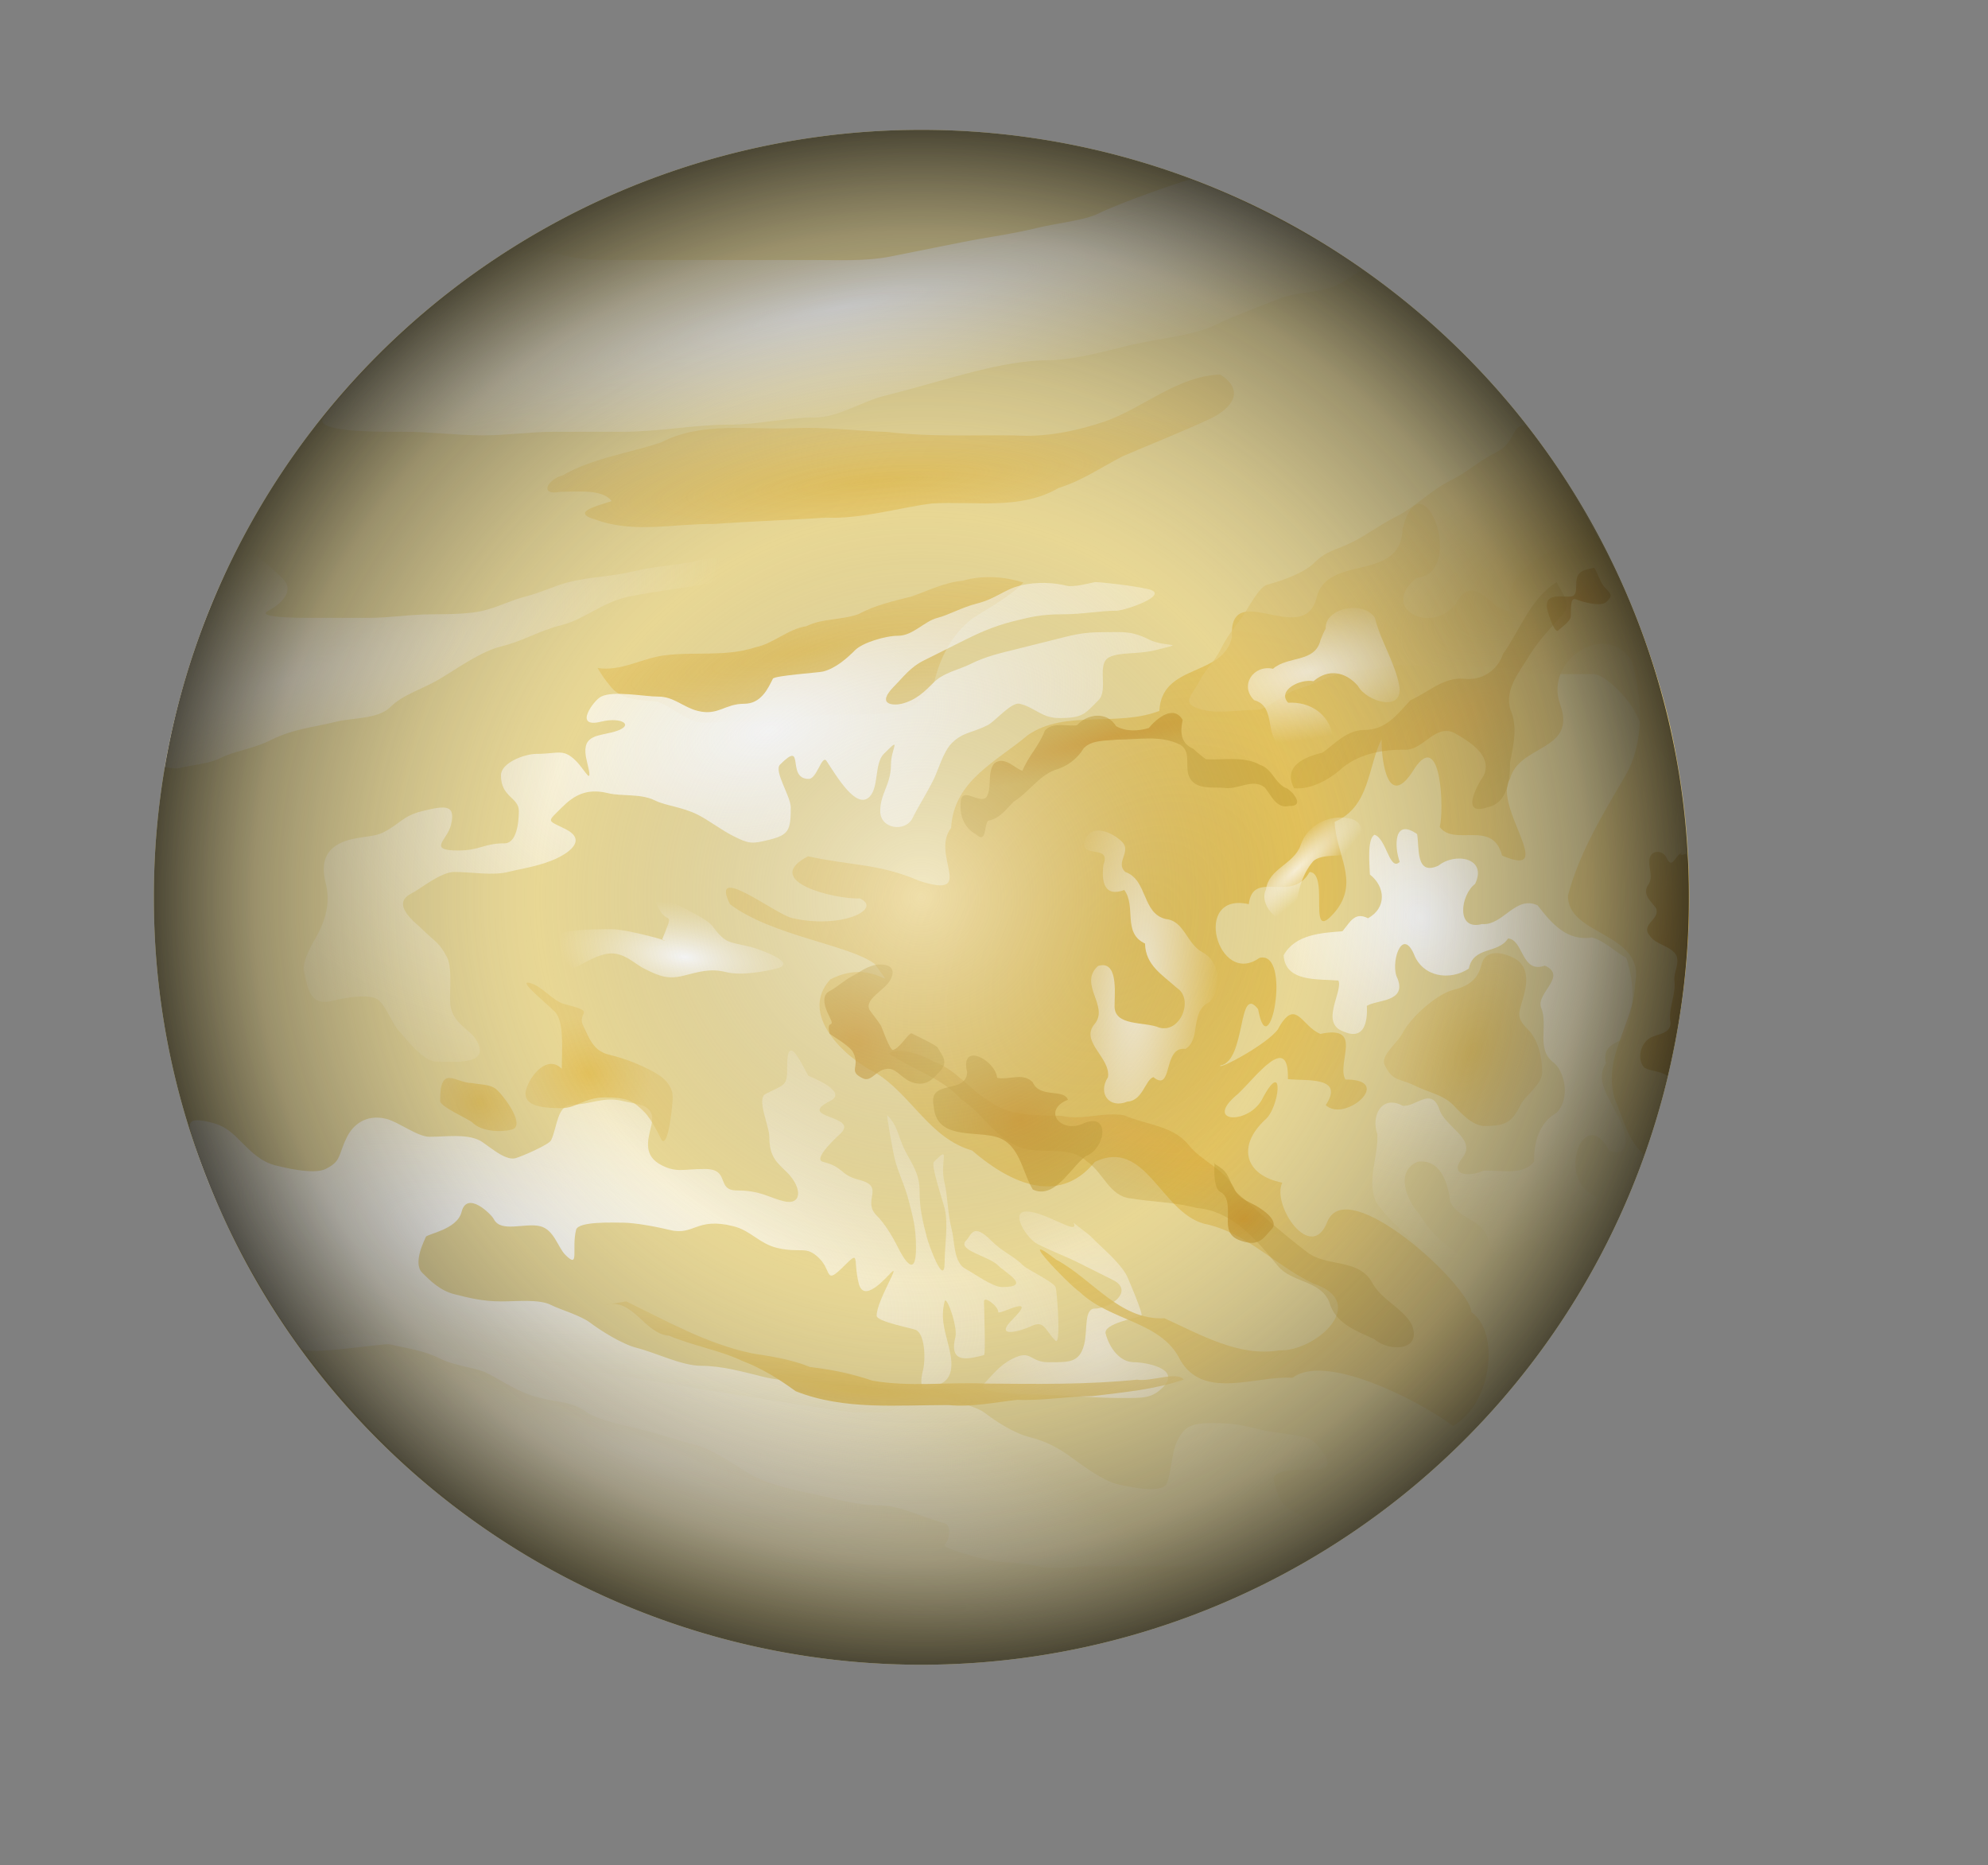 <?xml version="1.0" encoding="UTF-8" standalone="no"?>
<!-- Created with Inkscape (http://www.inkscape.org/) --><svg height="19.7cm" id="svg2" inkscape:version="0.42" sodipodi:docbase="/home/dan/pictures/vectored planets" sodipodi:docname="venus.svg" sodipodi:version="0.32" width="21cm" xmlns="http://www.w3.org/2000/svg" xmlns:cc="http://web.resource.org/cc/" xmlns:dc="http://purl.org/dc/elements/1.1/" xmlns:inkscape="http://www.inkscape.org/namespaces/inkscape" xmlns:rdf="http://www.w3.org/1999/02/22-rdf-syntax-ns#" xmlns:sodipodi="http://inkscape.sourceforge.net/DTD/sodipodi-0.dtd" xmlns:svg="http://www.w3.org/2000/svg" xmlns:xlink="http://www.w3.org/1999/xlink">
  <rect width="100%" height="100%" fill="#808080" stroke="none"/>
  <defs id="defs4">
    <linearGradient id="linearGradient7777">
      <stop id="stop7779" offset="0" style="stop-color:#ffffff;stop-opacity:0.464;"/>
      <stop id="stop7783" offset="0.5" style="stop-color:#91918f;stop-opacity:0;"/>
      <stop id="stop7785" offset="0.69" style="stop-color:#5a5a57;stop-opacity:0.196;"/>
      <stop id="stop7787" offset="0.865" style="stop-color:#3f3e3b;stop-opacity:0.454;"/>
      <stop id="stop7781" offset="1" style="stop-color:#171715;stop-opacity:0.742;"/>
    </linearGradient>
    <linearGradient id="linearGradient6023">
      <stop id="stop6025" offset="0" style="stop-color:#dfba49;stop-opacity:1;"/>
      <stop id="stop6027" offset="1" style="stop-color:#e4c873;stop-opacity:0.653;"/>
    </linearGradient>
    <linearGradient id="linearGradient5931">
      <stop id="stop5933" offset="0" style="stop-color:#daa02f;stop-opacity:0.447;"/>
      <stop id="stop5935" offset="1" style="stop-color:#bc9624;stop-opacity:0.296;"/>
    </linearGradient>
    <linearGradient id="linearGradient5914">
      <stop id="stop5916" offset="0" style="stop-color:#d9ab26;stop-opacity:1;"/>
      <stop id="stop5918" offset="1" style="stop-color:#d2a028;stop-opacity:0.655;"/>
    </linearGradient>
    <linearGradient id="linearGradient4436">
      <stop id="stop4438" offset="0" style="stop-color:#cc9223;stop-opacity:0.776;"/>
      <stop id="stop4440" offset="1" style="stop-color:#c29e33;stop-opacity:0.529;"/>
    </linearGradient>
    <linearGradient id="linearGradient4418">
      <stop id="stop4420" offset="0" style="stop-color:#e2c05b;stop-opacity:1;"/>
      <stop id="stop4422" offset="1" style="stop-color:#e4c873;stop-opacity:0.653;"/>
    </linearGradient>
    <linearGradient id="linearGradient4347">
      <stop id="stop4349" offset="0" style="stop-color:#f7eed4;stop-opacity:1;"/>
      <stop id="stop4351" offset="1" style="stop-color:#f8f1dc;stop-opacity:0;"/>
    </linearGradient>
    <linearGradient id="linearGradient4322">
      <stop id="stop4324" offset="0" style="stop-color:#ffffff;stop-opacity:1;"/>
      <stop id="stop4326" offset="1" style="stop-color:#f8f1dc;stop-opacity:0;"/>
    </linearGradient>
    <radialGradient cx="566.587" cy="1112.574" fx="566.587" fy="1112.574" gradientTransform="matrix(0.322,0.602,-0.516,0.276,958.718,-281.828)" gradientUnits="userSpaceOnUse" id="radialGradient4331" inkscape:collect="always" r="207.656" xlink:href="#linearGradient4322"/>
    <radialGradient cx="336.273" cy="122.719" fx="336.273" fy="122.719" gradientTransform="matrix(1.505,-0.324,5.287274e-2,0.246,-176.376,201.352)" gradientUnits="userSpaceOnUse" id="radialGradient4333" inkscape:collect="always" r="207.656" xlink:href="#linearGradient4322"/>
    <radialGradient cx="307.261" cy="801.807" fx="307.261" fy="801.807" gradientTransform="matrix(1.31,-0.288,0.159,0.723,-223.121,-199.432)" gradientUnits="userSpaceOnUse" id="radialGradient4339" inkscape:collect="always" r="207.656" xlink:href="#linearGradient4322"/>
    <radialGradient cx="273.415" cy="1176.975" fx="273.415" fy="1176.975" gradientTransform="matrix(0.244,3.268460e-2,-1.365773e-2,0.102,222.771,253.054)" gradientUnits="userSpaceOnUse" id="radialGradient4341" inkscape:collect="always" r="207.656" xlink:href="#linearGradient4322"/>
    <radialGradient cx="194.13" cy="1632.948" fx="194.13" fy="1632.948" gradientTransform="matrix(1.767,0.38,-0.144,0.669,85.968,-671.59)" gradientUnits="userSpaceOnUse" id="radialGradient4343" inkscape:collect="always" r="207.656" xlink:href="#linearGradient4322"/>
    <radialGradient cx="260.616" cy="1995.539" fx="260.616" fy="1995.539" gradientTransform="matrix(1.009,0.279,-6.590188e-2,0.238,124.845,31.647)" gradientUnits="userSpaceOnUse" id="radialGradient4345" inkscape:collect="always" r="207.656" xlink:href="#linearGradient4347"/>
    <radialGradient cx="48.571" cy="1501.668" fx="48.571" fy="1501.668" gradientTransform="matrix(0.839,-0.254,7.350131e-2,0.243,-37.734,-80.893)" gradientUnits="userSpaceOnUse" id="radialGradient4353" inkscape:collect="always" r="207.656" xlink:href="#linearGradient4347"/>
    <radialGradient cx="418.475" cy="1807.385" fx="418.475" fy="1807.385" gradientTransform="matrix(0.439,4.097118e-2,-3.858412e-2,0.413,324.586,-225.263)" gradientUnits="userSpaceOnUse" id="radialGradient4355" inkscape:collect="always" r="207.656" xlink:href="#linearGradient4347"/>
    <radialGradient cx="423.634" cy="1287.825" fx="423.634" fy="1287.825" gradientTransform="matrix(0.299,-5.584989e-2,2.367693e-2,0.127,365.473,128.11)" gradientUnits="userSpaceOnUse" id="radialGradient4412" inkscape:collect="always" r="207.656" xlink:href="#linearGradient4347"/>
    <radialGradient cx="393.961" cy="1548.53" fx="393.961" fy="1548.53" gradientTransform="matrix(0.154,1.542934e-2,-5.388742e-2,0.538,476.836,-444.957)" gradientUnits="userSpaceOnUse" id="radialGradient4414" inkscape:collect="always" r="207.656" xlink:href="#linearGradient4347"/>
    <radialGradient cx="771.322" cy="1448.444" fx="771.322" fy="1448.444" gradientTransform="matrix(3.094837e-2,3.314703e-2,-0.152,0.142,713.989,115.728)" gradientUnits="userSpaceOnUse" id="radialGradient4416" inkscape:collect="always" r="207.656" xlink:href="#linearGradient4347"/>
    <radialGradient cx="374.825" cy="1533.666" fx="374.825" fy="1533.666" gradientTransform="matrix(0.844,0.652,-0.939,1.215,1574.388,-1731.229)" gradientUnits="userSpaceOnUse" id="radialGradient4424" inkscape:collect="always" r="207.656" xlink:href="#linearGradient6023"/>
    <radialGradient cx="158.988" cy="1406.516" fx="158.988" fy="1406.516" gradientTransform="matrix(1.092406e-2,0.125,-0.75,6.577231e-2,1401.774,79.76)" gradientUnits="userSpaceOnUse" id="radialGradient4426" inkscape:collect="always" r="207.656" xlink:href="#linearGradient4418"/>
    <radialGradient cx="678.5" cy="1448.153" fx="678.5" fy="1448.153" gradientTransform="matrix(2.381204e-2,0.123,-0.722,0.14,1353.179,-26.714)" gradientUnits="userSpaceOnUse" id="radialGradient4428" inkscape:collect="always" r="207.656" xlink:href="#linearGradient4418"/>
    <radialGradient cx="1969.173" cy="1585.348" fx="1969.173" fy="1585.348" gradientTransform="matrix(0.123,2.326305e-2,-2.093068e-2,0.11,26.207,208.235)" gradientUnits="userSpaceOnUse" id="radialGradient4430" inkscape:collect="always" r="207.656" xlink:href="#linearGradient4418"/>
    <radialGradient cx="1641.733" cy="1760.196" fx="1641.733" fy="1760.196" gradientTransform="matrix(0.123,2.326305e-2,-2.093068e-2,0.11,26.207,208.235)" gradientUnits="userSpaceOnUse" id="radialGradient4432" inkscape:collect="always" r="207.656" xlink:href="#linearGradient4418"/>
    <radialGradient cx="3351.634" cy="1456.29" fx="3351.634" fy="1456.29" gradientTransform="matrix(0.123,2.326305e-2,-2.093068e-2,0.11,26.207,208.235)" gradientUnits="userSpaceOnUse" id="radialGradient4434" inkscape:collect="always" r="207.656" xlink:href="#linearGradient4436"/>
    <radialGradient cx="2793.856" cy="1289.278" fx="2793.856" fy="1289.278" gradientTransform="matrix(0.123,2.326305e-2,-2.093068e-2,0.11,26.207,208.235)" gradientUnits="userSpaceOnUse" id="radialGradient4442" inkscape:collect="always" r="207.656" xlink:href="#linearGradient4436"/>
    <radialGradient cx="3383.359" cy="72.615" fx="3383.359" fy="72.615" gradientTransform="matrix(0.398,-9.336652e-2,1.165638e-2,4.965408e-2,-906.33,607.252)" gradientUnits="userSpaceOnUse" id="radialGradient4444" inkscape:collect="always" r="207.656" xlink:href="#linearGradient4436"/>
    <radialGradient cx="4795.043" cy="-728.982" fx="4795.043" fy="-728.982" gradientTransform="matrix(0.154,-6.062851e-2,4.125068e-2,0.105,-76.908,606.216)" gradientUnits="userSpaceOnUse" id="radialGradient4446" inkscape:collect="always" r="207.656" xlink:href="#linearGradient4436"/>
    <radialGradient cx="4144.931" cy="1670.686" fx="4144.931" fy="1670.686" gradientTransform="matrix(0.105,1.451579e-2,-1.036425e-2,7.245137e-2,78.677,305.235)" gradientUnits="userSpaceOnUse" id="radialGradient4448" inkscape:collect="always" r="207.656" xlink:href="#linearGradient4436"/>
    <radialGradient cx="5263.624" cy="484.894" fx="5263.624" fy="484.894" gradientTransform="matrix(1.306962e-2,-0.352,9.258122e-2,3.439745e-3,550.994,2241.009)" gradientUnits="userSpaceOnUse" id="radialGradient4450" inkscape:collect="always" r="207.656" xlink:href="#linearGradient4436"/>
    <radialGradient cx="3020.422" cy="1497.682" fx="3020.422" fy="1497.682" gradientTransform="matrix(-1.174024e-2,0.125,-0.935,-8.812592e-2,1779.079,309.606)" gradientUnits="userSpaceOnUse" id="radialGradient5906" inkscape:collect="always" r="207.656" xlink:href="#linearGradient4418"/>
    <radialGradient cx="3315.878" cy="3110.479" fx="3315.878" fy="3110.479" gradientTransform="matrix(0.642,0.223,-3.392673e-2,9.764972e-2,-1574.569,-591.26)" gradientUnits="userSpaceOnUse" id="radialGradient5929" inkscape:collect="always" r="207.656" xlink:href="#linearGradient5931"/>
    <radialGradient cx="3315.878" cy="3110.479" fx="3315.878" fy="3110.479" gradientTransform="matrix(0.642,0.223,-3.392673e-2,9.764972e-2,-1574.569,-591.26)" gradientUnits="userSpaceOnUse" id="radialGradient5938" inkscape:collect="always" r="207.656" xlink:href="#linearGradient5931"/>
    <radialGradient cx="3383.359" cy="72.615" fx="3383.359" fy="72.615" gradientTransform="matrix(0.398,-9.336652e-2,1.165638e-2,4.965408e-2,-906.33,607.252)" gradientUnits="userSpaceOnUse" id="radialGradient5940" inkscape:collect="always" r="207.656" xlink:href="#linearGradient4436"/>
    <radialGradient cx="3383.359" cy="72.615" fx="3383.359" fy="72.615" gradientTransform="matrix(0.398,-9.336652e-2,1.165638e-2,4.965408e-2,-906.33,607.252)" gradientUnits="userSpaceOnUse" id="radialGradient5943" inkscape:collect="always" r="207.656" xlink:href="#linearGradient4436"/>
    <radialGradient cx="3351.634" cy="1456.29" fx="3351.634" fy="1456.29" gradientTransform="matrix(0.123,2.326305e-2,-2.093068e-2,0.11,26.207,208.235)" gradientUnits="userSpaceOnUse" id="radialGradient5950" inkscape:collect="always" r="207.656" xlink:href="#linearGradient4436"/>
    <radialGradient cx="3351.634" cy="1456.29" fx="3351.634" fy="1456.29" gradientTransform="matrix(0.123,2.326305e-2,-2.093068e-2,0.11,26.207,208.235)" gradientUnits="userSpaceOnUse" id="radialGradient5953" inkscape:collect="always" r="207.656" xlink:href="#linearGradient4436"/>
    <radialGradient cx="3351.634" cy="1456.29" fx="3351.634" fy="1456.29" gradientTransform="matrix(0.123,2.326305e-2,-2.093068e-2,0.11,26.207,208.235)" gradientUnits="userSpaceOnUse" id="radialGradient5956" inkscape:collect="always" r="207.656" xlink:href="#linearGradient4436"/>
    <radialGradient cx="3351.634" cy="1456.29" fx="3351.634" fy="1456.29" gradientTransform="matrix(0.123,2.326305e-2,-2.093068e-2,0.11,26.207,208.235)" gradientUnits="userSpaceOnUse" id="radialGradient5959" inkscape:collect="always" r="207.656" xlink:href="#linearGradient4436"/>
    <radialGradient cx="3351.634" cy="1456.29" fx="3351.634" fy="1456.29" gradientTransform="matrix(0.123,2.326305e-2,-2.093068e-2,0.11,26.207,208.235)" gradientUnits="userSpaceOnUse" id="radialGradient5962" inkscape:collect="always" r="207.656" xlink:href="#linearGradient4436"/>
    <radialGradient cx="3351.634" cy="1456.29" fx="3351.634" fy="1456.29" gradientTransform="matrix(0.123,2.326305e-2,-2.093068e-2,0.11,26.207,208.235)" gradientUnits="userSpaceOnUse" id="radialGradient5965" inkscape:collect="always" r="207.656" xlink:href="#linearGradient4436"/>
    <radialGradient cx="3351.634" cy="1456.29" fx="3351.634" fy="1456.29" gradientTransform="matrix(0.123,2.326305e-2,-2.093068e-2,0.11,26.207,208.235)" gradientUnits="userSpaceOnUse" id="radialGradient5968" inkscape:collect="always" r="207.656" xlink:href="#linearGradient4436"/>
    <radialGradient cx="3351.634" cy="1456.29" fx="3351.634" fy="1456.29" gradientTransform="matrix(0.123,2.326305e-2,-2.093068e-2,0.11,26.207,208.235)" gradientUnits="userSpaceOnUse" id="radialGradient5971" inkscape:collect="always" r="207.656" xlink:href="#linearGradient4436"/>
    <radialGradient cx="5263.624" cy="484.894" fx="5263.624" fy="484.894" gradientTransform="matrix(1.306962e-2,-0.352,9.258122e-2,3.439745e-3,550.994,2241.009)" gradientUnits="userSpaceOnUse" id="radialGradient6002" inkscape:collect="always" r="207.656" xlink:href="#linearGradient4436"/>
    <radialGradient cx="3020.422" cy="1497.682" fx="3020.422" fy="1497.682" gradientTransform="matrix(-1.174024e-2,0.125,-0.935,-8.812592e-2,1779.079,309.606)" gradientUnits="userSpaceOnUse" id="radialGradient6005" inkscape:collect="always" r="207.656" xlink:href="#linearGradient4418"/>
    <radialGradient cx="3020.422" cy="1497.682" fx="3020.422" fy="1497.682" gradientTransform="matrix(-1.174024e-2,0.125,-0.935,-8.812592e-2,1779.079,309.606)" gradientUnits="userSpaceOnUse" id="radialGradient6008" inkscape:collect="always" r="207.656" xlink:href="#linearGradient4418"/>
    <radialGradient cx="501.557" cy="1501.505" fx="501.557" fy="1501.505" gradientTransform="matrix(0.126,5.570594e-2,-9.438445e-2,0.214,665.986,70.581)" gradientUnits="userSpaceOnUse" id="radialGradient6012" inkscape:collect="always" r="207.656" xlink:href="#linearGradient4418"/>
    <radialGradient cx="3420.987" cy="1146.872" fx="3420.987" fy="1146.872" gradientTransform="matrix(0.35,-0.199,7.381132e-2,0.13,-698.738,817.325)" gradientUnits="userSpaceOnUse" id="radialGradient6017" inkscape:collect="always" r="207.656" xlink:href="#linearGradient5931"/>
    <radialGradient cx="3351.634" cy="1456.29" fx="3351.634" fy="1456.29" gradientTransform="matrix(0.171,-8.921504e-3,8.027016e-3,0.154,-177.645,252.51)" gradientUnits="userSpaceOnUse" id="radialGradient6019" inkscape:collect="always" r="207.656" xlink:href="#linearGradient4436"/>
    <radialGradient cx="2793.856" cy="1289.278" fx="2793.856" fy="1289.278" gradientTransform="matrix(0.161,3.061749e-2,-2.748589e-2,0.145,-72.409,142.946)" gradientUnits="userSpaceOnUse" id="radialGradient6021" inkscape:collect="always" r="207.656" xlink:href="#linearGradient4436"/>
    <radialGradient cx="565.636" cy="1049.411" fx="565.636" fy="1049.411" gradientTransform="matrix(-0.106,-0.195,0.545,-0.297,122.655,642.403)" gradientUnits="userSpaceOnUse" id="radialGradient6031" inkscape:collect="always" r="207.656" xlink:href="#linearGradient4418"/>
    <radialGradient cx="365.714" cy="359.505" fx="365.714" fy="359.505" gradientUnits="userSpaceOnUse" id="radialGradient7775" inkscape:collect="always" r="304.286" xlink:href="#linearGradient7777"/>
  </defs>
  <sodipodi:namedview bordercolor="#666666" borderopacity="1.0" id="base" inkscape:current-layer="layer1" inkscape:cx="400.67189" inkscape:cy="346.74095" inkscape:document-units="px" inkscape:pageopacity="0.0" inkscape:pageshadow="2" inkscape:window-height="703" inkscape:window-width="1017" inkscape:window-x="0" inkscape:window-y="0" inkscape:zoom="0.49497475" pagecolor="#ffffff" showborder="false"/>
  <g id="layer1" inkscape:groupmode="layer" inkscape:label="Layer 1">
    <g id="g6033">
      <path d="M 670 359.505 A 304.286 304.286 0 1 1  61.429,359.505 A 304.286 304.286 0 1 1  670 359.505 z" id="path1379" sodipodi:cx="365.71429" sodipodi:cy="359.50504" sodipodi:rx="304.28571" sodipodi:ry="304.28571" sodipodi:type="arc" style="opacity:1;color:#000000;fill:#e8d794;fill-opacity:1;fill-rule:evenodd;stroke:none;stroke-width:1.988;stroke-linecap:butt;stroke-linejoin:miter;marker:none;marker-start:none;marker-mid:none;marker-end:none;stroke-miterlimit:4;stroke-dasharray:none;stroke-dashoffset:0;stroke-opacity:1;visibility:visible;display:inline;overflow:visible" transform="matrix(1.007,0,0,1.005,-0.424,-3.111)"/>
      <path d="M 522.054,622.273 C 527.352,619.326 529.712,617.751 533.214,615.576 C 528.591,613.491 522.148,606.293 517.143,603.791 C 511.119,600.779 510.168,597.318 508.571,590.934 C 507.366,586.111 521.116,586.648 525.714,586.648 C 535.968,586.648 525.192,576.125 524.286,575.219 C 521.99,572.923 508.521,571.993 504.286,570.934 C 496.821,569.067 492.488,568.076 484.286,568.076 C 475.359,568.076 472.833,569.553 470,575.219 C 467.669,579.881 467.663,588.464 465.714,592.362 C 463.461,596.868 447.094,592.707 445.714,592.362 C 440.535,591.067 432.126,585.028 428.571,582.362 C 422.54,577.839 417.254,575.247 411.429,573.791 C 404.391,572.031 397.45,567.236 392.857,563.791 C 389.507,561.278 379.316,558.977 375.714,558.076 C 369.051,556.411 363.454,556.648 355.714,556.648 C 350.224,556.648 340.587,555.366 334.286,553.791 C 324.2,551.269 314.162,551.974 304.286,549.505 C 296.637,547.593 288.131,545.219 280,545.219 C 272.195,545.219 261.709,539.932 254.286,538.076 C 248.303,536.581 239.765,531.115 235.714,528.076 C 231.619,525.005 224.009,522.938 220,520.934 C 215.186,518.527 206.776,519.505 200,519.505 C 192.67,519.505 187.032,518.049 181.429,516.648 C 175.707,515.218 171.659,511.164 168.571,508.076 C 164.569,504.074 169.836,494.448 170,493.791 C 170.302,492.582 182.499,490.937 184.286,483.791 C 186.469,475.057 196.23,484.823 197.143,486.648 C 199.944,492.25 209.638,487.986 215.714,489.505 C 221.187,490.873 222.744,497.963 225.714,500.934 C 231.567,506.786 228.086,498.588 230,490.934 C 230.867,487.465 244.811,488.076 248.571,488.076 C 253.768,488.076 263.056,489.912 267.143,490.934 C 277.323,493.479 277.771,485.734 292.857,489.505 C 299.569,491.183 303.223,496.382 310,498.076 C 319.814,500.53 321.653,496.873 327.143,502.362 C 332.304,507.523 329.115,513.248 337.143,505.219 C 343.542,498.82 340.468,502.807 342.857,512.362 C 344.855,520.354 353.418,510.372 355.714,508.076 C 359.973,503.817 350,519.196 350,525.219 C 350,527.639 364.195,530.174 365.714,530.934 C 369.426,532.789 369.499,542.936 368.571,546.648 C 366.004,556.916 370.556,554.941 375.714,552.362 C 381.685,549.377 379.792,541.529 378.571,536.648 C 376.985,530.304 375.529,525.962 377.143,519.505 C 377.826,516.774 382.47,529.627 381.429,533.791 C 378.62,545.026 387.311,542.32 392.857,540.934 C 393.599,540.748 392.857,521.44 392.857,519.505 C 392.857,517.124 398.571,521.41 398.571,523.791 C 398.571,525.182 414.998,515.936 404.286,526.648 C 396.239,534.695 408.157,531.141 411.429,529.505 C 416.972,526.733 417.005,530.796 421.429,535.219 C 423.661,537.452 422.034,515.203 421.429,513.791 C 420.523,511.677 410.109,506.757 408.571,505.219 C 404.64,501.288 400.329,499.834 395.714,495.219 C 388.376,487.881 387.866,493.068 385.714,495.219 C 381.875,499.058 394.732,501.38 398.571,505.219 C 401.514,508.161 412.175,513.791 400,513.791 C 396.267,513.791 388.272,507.927 385.714,506.648 C 380.642,504.112 381.256,495.958 380,490.934 C 378.244,483.91 378.336,477.135 377.143,472.362 C 374.882,463.319 379.991,456.656 372.857,463.791 C 371.565,465.083 376.339,479.147 377.143,482.362 C 378.7,488.592 377.143,497.332 377.143,503.791 C 377.143,514.409 370.772,496.88 370,493.791 C 368.291,486.954 367.143,482.629 367.143,475.219 C 367.143,468.237 363.625,463.897 361.429,459.505 C 358.524,453.696 358.445,449.379 354.286,445.219 C 353.774,444.708 356.684,460.528 357.143,462.362 C 358.68,468.509 361.236,473.02 362.857,479.505 C 364.289,485.232 365.714,489.555 365.714,498.076 C 365.714,510.489 360.997,502.928 358.571,498.076 C 356.113,493.161 353.171,488.39 350,485.219 C 343.907,479.127 353.834,473.678 342.857,470.934 C 335.27,469.037 337.073,465.916 328.571,463.791 C 324.139,462.683 335.01,453.066 335.714,452.362 C 342.975,445.101 317.559,446.44 331.429,439.505 C 338.881,435.779 324.041,430.097 322.857,429.505 C 321.935,429.044 314.286,410.064 314.286,425.219 C 314.286,433.559 313.973,432.519 305.714,436.648 C 301.85,438.58 307.143,449.305 307.143,453.791 C 307.143,462.015 310.31,464.1 314.286,468.076 C 320.339,474.13 320.279,481.36 312.857,479.505 C 307.109,478.068 303.47,475.219 294.286,475.219 C 285.625,475.219 291.806,466.648 281.429,466.648 C 272.805,466.648 270.241,468.197 264.286,465.219 C 256.83,461.491 258.519,455.428 260,449.505 C 262.244,440.528 254.471,440.98 248.571,439.505 C 240.99,437.61 235.848,440.934 228.571,440.934 C 222.302,440.934 222.465,450.288 220,455.219 C 219.124,456.971 208.051,461.778 205.714,462.362 C 201.332,463.458 194.361,456.685 191.429,455.219 C 186.047,452.529 177.821,453.791 171.429,453.791 C 166.723,453.791 158.992,447.824 154.286,446.648 C 145.75,444.514 140.724,449.485 138.571,453.791 C 134.806,461.321 136.502,463.397 130,466.648 C 125.201,469.048 112.95,465.957 110,465.219 C 104.26,463.784 100.239,459.744 97.143,456.648 C 92.772,452.277 90.185,449.551 84.286,448.076 C 73.907,445.482 75.222,448.915 76.964,454.505 C 86.492,485.068 104.153,516.336 120.179,538.255 C 122.464,541.381 153.278,536.039 155.714,536.648 C 162.223,538.275 168.622,538.816 175.714,542.362 C 181.726,545.368 189.846,545.857 194.286,548.076 C 201.88,551.874 206.723,555.829 215.714,558.076 C 223.306,559.974 228.372,559.356 234.286,563.791 C 238.219,566.741 251.224,569.454 257.143,570.934 C 264.269,572.715 271.306,575.189 277.143,576.648 C 285.484,578.733 296.334,586.958 301.429,589.505 C 308.292,592.937 317.393,594.984 325.714,596.648 C 334.601,598.425 341.651,600.934 351.429,600.934 C 359.265,600.934 369.535,606.175 377.143,608.076 C 379.915,608.769 379.163,614.628 377.143,616.648 C 375.78,618.011 391.867,622.115 392.857,622.362 C 399.827,624.105 407.414,623.501 414.286,625.219 C 420.515,626.777 429.255,625.219 435.714,625.219 C 442.857,625.219 450,625.219 457.143,625.219 C 466.667,625.219 476.19,625.219 485.714,625.219 C 494.341,625.219 498.457,623.819 504.286,622.362 C 510.515,620.805 515.594,622.273 522.054,622.273 z " id="path2836" sodipodi:nodetypes="ccsssssssssssssssssssssssssssssssssssssssssssssssssssssssssssssssssssssssssssssssssssssssssssssssssssssssssssssssssssssc" style="fill:url(#radialGradient4343);fill-opacity:1;fill-rule:evenodd;stroke:none;stroke-width:1px;stroke-linecap:butt;stroke-linejoin:miter;stroke-opacity:1;opacity:1;color:#000000;marker:none;marker-start:none;marker-mid:none;marker-end:none;stroke-miterlimit:4;stroke-dasharray:none;stroke-dashoffset:0;visibility:visible;display:inline;overflow:visible"/>
      <path d="M 649.286,382.362 C 652.783,392.759 652.925,405.023 647.742,414.876 C 643.568,416.938 639.779,418.387 641.187,424.47 C 636.604,431.437 642.686,438.149 645.259,444.51 C 648.662,449.11 652.643,462.901 642.452,459.388 C 639.848,453.95 634.831,449.873 630.693,456.85 C 627.286,464.543 628.79,473.837 636.87,477.506 C 640.709,485.37 624.06,482.765 627.857,492.362 C 630.113,500.353 620.525,507.739 615.162,500.206 C 614.102,493.556 608.396,492.741 606.429,499.505 C 605.627,511.707 594.762,500.854 593.947,494.279 C 591.758,486.414 581.506,486.616 578.936,479.334 C 578.079,472.17 575.075,462.552 565.997,463.761 C 556.693,467.675 561.787,479.454 566.844,484.892 C 570.986,492.025 577.017,497.125 583.698,501.663 C 587.834,505.639 599.762,514.888 592.428,520.108 C 582.883,518.597 575.833,510.148 570.146,502.865 C 564.307,494.22 555.029,488.452 549.299,479.723 C 545.594,470.576 550.351,461.878 549.895,452.715 C 547.276,445.516 551.632,436.862 560.005,441.405 C 565.361,441.97 571.246,433.786 574.599,442.613 C 576.537,449.739 589.827,454.593 583.9,462.148 C 578.058,469.604 587.082,469.749 592.143,467.362 C 598.699,466.908 608.165,469.542 612.519,463.63 C 612.289,456.341 614.477,448.175 621.289,444.343 C 626.458,439.712 625.502,429.105 620.587,424.402 C 612.913,419.135 618.35,409.28 615.249,402.167 C 613.271,396.349 625.982,389.609 616.758,385.468 C 607.319,388.857 608.294,374.999 602.074,374.631 C 598.16,380.866 588.241,377.625 586.429,386.648 C 578.874,391.662 567.976,390.048 564.489,380.845 C 559.533,369.683 554.917,385.057 557.937,390.563 C 561.678,400.09 549.901,398.972 545.713,401.522 C 546.044,407.856 544.741,415.404 536.453,411.815 C 526.767,408.454 536.223,395.9 534.369,391.427 C 526.62,390.725 513.062,392.241 512.486,381.339 C 517.047,373.006 527.59,372.376 535.95,371.758 C 539.07,368.079 540.842,363.834 546.177,366.563 C 553.675,362.387 553.168,354.003 546.924,349.094 C 546.747,344.562 545.818,334.963 548.735,333.231 C 553.496,334.539 554.76,348.045 558.825,344.064 C 556.613,337.768 556.456,326.403 565.786,332.969 C 566.731,338.353 565.076,349.854 574.342,345.524 C 580.997,340.168 593.959,342.413 588.927,352.858 C 583.27,356.956 580.96,371.718 591.729,368.872 C 600.078,369.574 605.054,357.271 613.882,361.413 C 619.418,368.528 625.463,375.827 635.645,374.232 C 640.778,375.686 644.622,379.895 649.286,382.362 z " id="path2851" style="fill:url(#radialGradient4331);fill-opacity:1;fill-rule:evenodd;stroke:none;stroke-width:1px;stroke-linecap:butt;stroke-linejoin:miter;stroke-opacity:1;opacity:1;color:#000000;marker:none;marker-start:none;marker-mid:none;marker-end:none;stroke-miterlimit:4;stroke-dasharray:none;stroke-dashoffset:0;visibility:visible;display:inline;overflow:visible"/>
      <path d="M 238.571,266.648 C 247.764,268.154 256.307,262.761 265.269,261.605 C 277.311,260.048 289.747,262.287 301.504,258.414 C 308.86,256.935 314.441,251.127 321.932,249.966 C 328.543,246.724 336.068,247.585 342.805,245.148 C 349.426,241.5 356.785,239.954 364.025,238.066 C 370.741,235.735 377.154,232.458 384.366,231.816 C 392.27,229.522 400.922,230.156 408.608,232.503 C 402.708,238.556 395.069,242.392 388.099,246.999 C 380.229,253.046 375.443,262.245 373.13,271.74 C 370.548,277.187 365.742,282.227 359.796,283.793 C 345.465,286.822 330.562,283.603 316.254,287.062 C 305.051,288.773 293.676,287.601 282.421,288.565 C 274.588,289.03 269.299,282.399 262.422,280.085 C 255.717,279.279 247.765,279.76 243.326,273.471 C 241.505,271.372 240.003,269.022 238.571,266.648 z " id="path4361" style="fill:url(#radialGradient4428);fill-opacity:1;fill-rule:evenodd;stroke:none;stroke-width:1px;stroke-linecap:butt;stroke-linejoin:miter;stroke-opacity:1;opacity:1;color:#000000;marker:none;marker-start:none;marker-mid:none;marker-end:none;stroke-miterlimit:4;stroke-dasharray:none;stroke-dashoffset:0;visibility:visible;display:inline;overflow:visible"/>
      <path d="M 437.143,232.362 C 439.98,232.362 453.419,233.931 458.571,235.219 C 467.566,237.468 449.07,243.791 445.714,243.791 C 439.137,243.791 432.394,245.219 424.286,245.219 C 415.735,245.219 411.632,246.24 404.286,248.076 C 396.697,249.974 390.295,252.929 385.714,255.219 C 378.478,258.837 373.604,261.275 368.571,263.791 C 363.407,266.373 360.453,270.48 357.143,273.791 C 349.271,281.662 357.09,281.661 360,280.934 C 365.804,279.483 369.244,275.976 372.857,272.362 C 376.721,268.498 383.123,267.229 387.143,265.219 C 393.418,262.082 398.845,260.865 404.286,259.505 C 410.67,257.909 414.702,256.901 421.429,255.219 C 427.419,253.722 431.866,252.362 440,252.362 C 448.157,252.362 451.507,251.687 458.571,255.219 C 465.525,258.696 474.698,256.188 461.429,259.505 C 454.072,261.344 447.247,260.167 442.857,262.362 C 437.589,264.996 442.736,275.34 438.571,279.505 C 433.089,284.988 432.394,286.648 422.857,286.648 C 415.974,286.648 413.163,282.439 407.143,280.934 C 403.804,280.099 397.215,288.04 394.286,289.505 C 388.013,292.641 384.42,292.228 380,296.648 C 376.573,300.075 374.481,307.686 372.857,310.934 C 369.529,317.59 366.952,321.316 364.286,326.648 C 361.475,332.269 351.429,331.01 351.429,323.791 C 351.429,316.693 355.714,313.277 355.714,305.219 C 355.714,298.763 360.352,293.439 352.857,300.934 C 349.048,304.743 350.952,314.267 347.143,318.076 C 341.883,323.336 334.126,309.98 330,303.791 C 328.132,300.989 326.224,310.934 322.857,310.934 C 313.641,310.934 321.828,294.82 311.429,305.219 C 308.838,307.81 315.714,317.851 315.714,322.362 C 315.714,331.526 314.803,333.304 307.143,335.219 C 300.171,336.962 299.049,336.887 292.857,333.791 C 288.073,331.398 282.841,327.354 278.571,325.219 C 272.263,322.065 265.777,321.679 261.429,319.505 C 255.852,316.717 248.024,317.94 242.857,316.648 C 234.161,314.474 229.059,317.588 224.286,322.362 C 218.247,328.401 218.342,327.247 225.714,330.934 C 234.352,335.253 227.364,340.109 222.857,342.362 C 216.324,345.629 208.397,346.692 202.857,348.076 C 196.628,349.634 187.888,348.076 181.429,348.076 C 175.873,348.076 167.961,354.81 164.286,356.648 C 155.61,360.986 166.118,368.48 168.571,370.934 C 173.69,376.052 175.453,376.125 178.571,382.362 C 180.885,386.989 179.026,398.468 180,402.362 C 182.017,410.431 189.695,411.14 191.429,418.076 C 193.223,425.255 179.672,423.791 174.286,423.791 C 168.706,423.791 161.702,414.064 160,412.362 C 156.429,408.791 155,403.076 151.429,399.505 C 148.008,396.084 136.401,398.619 132.857,399.505 C 123.396,401.87 122.948,394.155 121.429,388.076 C 120.253,383.372 125.505,375.638 127.143,372.362 C 130.507,365.633 131.781,359.485 130,352.362 C 127.777,343.47 130.866,339.072 135.714,336.648 C 141.593,333.709 148.62,334.481 152.857,332.362 C 159.766,328.908 160.614,325.78 168.571,323.791 C 178.149,321.396 182.074,321.207 180,329.505 C 178.549,335.308 170.529,339.505 182.857,339.505 C 191.745,339.505 193.019,336.648 201.429,336.648 C 207.192,336.648 207.143,324.914 207.143,323.791 C 207.143,318.217 200,318.342 200,309.505 C 200,304.496 209.383,300.934 214.286,300.934 C 222.895,300.934 224.821,298.612 230,303.791 C 233.703,307.494 237.108,315.081 234.286,303.791 C 231.741,293.612 237.875,293.965 244.286,292.362 C 254.304,289.858 248.448,285.964 240,288.076 C 228.652,290.914 237.015,279.569 240,278.076 C 244.973,275.59 257.144,278.076 262.857,278.076 C 269.048,278.076 272.813,282.351 278.571,283.791 C 286.718,285.828 289.288,280.934 297.143,280.934 C 303.825,280.934 306.531,275.014 308.571,270.934 C 309.195,269.687 326.878,268.5 328.571,268.076 C 333.879,266.75 338.535,262.398 341.429,259.505 C 344.328,256.605 353.36,253.791 358.571,253.791 C 364.473,253.791 369.041,247.959 374.286,246.648 C 378.583,245.574 384.222,242.378 390,240.934 C 397.558,239.044 400.994,235.328 407.143,233.791 C 413.982,232.081 420.914,232.591 425.714,233.791 C 428.729,234.544 435.178,232.755 437.143,232.362 z " id="path2856" style="fill:url(#radialGradient4339);fill-opacity:1;fill-rule:evenodd;stroke:none;stroke-width:1px;stroke-linecap:butt;stroke-linejoin:miter;stroke-opacity:1;opacity:1;color:#000000;marker:none;marker-start:none;marker-mid:none;marker-end:none;stroke-miterlimit:4;stroke-dasharray:none;stroke-dashoffset:0;visibility:visible;display:inline;overflow:visible"/>
      <path d="M 264.286,375.219 C 270.9,376.873 251.104,370.934 244.286,370.934 C 236.986,370.934 229.655,371.02 224.286,372.362 C 216.047,374.422 212.896,379.348 211.429,385.219 C 208.784,395.799 221.287,388.826 224.286,388.076 C 231.812,386.195 234.483,382.67 241.429,380.934 C 248.374,379.197 253.015,384.584 257.143,386.648 C 263.151,389.652 266.557,391.08 272.857,389.505 C 279.201,387.919 283.543,386.462 290,388.076 C 296.161,389.617 305.939,387.663 310,386.648 C 319.539,384.263 301.21,378.379 300,378.076 C 290.75,375.764 289.921,377.019 284.286,369.505 C 282.469,367.082 273.369,362.618 270,360.934 C 263.077,357.472 258.717,354.082 262.857,362.362 C 266.677,370.002 269.517,362.141 264.286,375.219 z " id="path2858" style="fill:url(#radialGradient4341);fill-opacity:1;fill-rule:evenodd;stroke:none;stroke-width:1px;stroke-linecap:butt;stroke-linejoin:miter;stroke-opacity:1;opacity:1;color:#000000;marker:none;marker-start:none;marker-mid:none;marker-end:none;stroke-miterlimit:4;stroke-dasharray:none;stroke-dashoffset:0;visibility:visible;display:inline;overflow:visible"/>
      <path d="M 428.571,488.076 C 431.621,494.175 415.186,482.137 408.571,483.791 C 404.022,484.928 410.091,494.55 414.286,496.648 C 420.713,499.861 425.392,501.487 430,503.791 C 435.272,506.427 439.832,508.707 444.286,510.934 C 452.937,515.259 443.508,522.362 437.143,522.362 C 432.677,522.362 434.291,530.912 432.857,536.648 C 430.997,544.088 426.704,543.791 418.571,543.791 C 411.061,543.791 411.874,538.568 404.286,542.362 C 398.916,545.047 396.283,548.936 392.857,552.362 C 389.137,556.083 407.634,556.648 410,556.648 C 423.08,556.648 436.17,558.076 447.143,558.076 C 456.764,558.076 459.787,558.29 464.286,553.791 C 471.926,546.15 456.826,543.791 452.857,543.791 C 446.458,543.791 442.595,537.029 441.429,532.362 C 440.423,528.341 453.9,526.126 455.714,525.219 C 456.585,524.784 450.357,510.219 450,509.505 C 447.371,504.247 440.238,498.315 437.143,495.219 C 433.558,491.635 436.24,494.211 428.571,488.076 z " id="path2860" style="fill:url(#radialGradient4355);fill-opacity:1;fill-rule:evenodd;stroke:none;stroke-width:1px;stroke-linecap:butt;stroke-linejoin:miter;stroke-opacity:1;opacity:1;color:#000000;marker:none;marker-start:none;marker-mid:none;marker-end:none;stroke-miterlimit:4;stroke-dasharray:none;stroke-dashoffset:0;visibility:visible;display:inline;overflow:visible"/>
      <path d="M 65.714,306.291 C 71.25,274.148 83.204,240.401 94.286,220.219 C 92.511,212.181 108.179,226.256 112.857,230.934 C 118.693,236.77 109.78,242.472 107.143,243.791 C 101.452,246.636 120.164,246.648 122.857,246.648 C 130.952,246.648 139.048,246.648 147.143,246.648 C 155.923,246.648 163.663,245.219 172.857,245.219 C 179.878,245.219 187.919,245.025 192.857,243.791 C 199.461,242.14 204.051,239.564 210,238.076 C 216.025,236.57 221.484,233.777 227.143,232.362 C 235.618,230.243 244.617,230.136 252.857,228.076 C 261.08,226.021 271.623,225.528 278.571,223.791 C 285.553,222.045 295.415,222.362 301.429,222.362 C 309.681,222.362 288.79,231.747 285.714,232.362 C 274.051,234.695 262.57,235.848 251.429,238.076 C 240.574,240.247 233.394,247.228 224.286,249.505 C 214.876,251.858 209.503,255.701 200,258.076 C 191.95,260.089 182.761,266.705 175.714,270.934 C 168.621,275.19 160.967,277.11 155.714,282.362 C 151.014,287.062 140.294,286.574 134.286,288.076 C 125.303,290.322 117.103,290.953 108.571,295.219 C 100.797,299.106 94.006,299.645 88.571,302.362 C 83.106,305.095 77.435,305.146 71.429,306.648 C 70.043,306.994 67.143,306.291 65.714,306.291 z " id="path2864" sodipodi:nodetypes="ccsssssssssssssssssssssc" style="fill:url(#radialGradient4353);fill-opacity:1;fill-rule:evenodd;stroke:none;stroke-width:1px;stroke-linecap:butt;stroke-linejoin:miter;stroke-opacity:1;opacity:1;color:#000000;marker:none;marker-start:none;marker-mid:none;marker-end:none;stroke-miterlimit:4;stroke-dasharray:none;stroke-dashoffset:0;visibility:visible;display:inline;overflow:visible"/>
      <path d="M 543.929,107.719 C 521.391,91.845 490.316,76.613 475.179,71.648 C 470.041,72.932 446.4,81.305 438.571,85.219 C 432.887,88.062 421.587,89.108 414.286,90.934 C 404.371,93.412 394.227,94.66 384.286,96.648 C 374.334,98.638 365.849,100.335 355.714,102.362 C 345.625,104.38 334.829,103.791 324.286,103.791 C 314.286,103.791 304.286,103.791 294.286,103.791 C 286.19,103.791 278.095,103.791 270,103.791 C 262.381,103.791 254.762,103.791 247.143,103.791 C 239.579,103.791 233,103.826 227.143,102.362 C 210.98,98.321 201.095,101.098 194.286,105.934 C 164.101,127.369 143.104,149.079 129.464,166.112 C 123.315,172.817 152.331,172.362 161.429,172.362 C 171.871,172.362 182.105,173.791 192.857,173.791 C 202.23,173.791 211.682,172.362 221.429,172.362 C 230.476,172.362 239.524,172.362 248.571,172.362 C 263.404,172.362 277.091,169.505 291.429,169.505 C 302.926,169.505 313.952,166.648 325.714,166.648 C 334.374,166.648 344.368,160.199 352.857,158.076 C 366.05,154.778 377.425,151.22 390,148.076 C 399.08,145.806 409.596,143.791 418.571,143.791 C 428,143.791 440.924,140.345 450,138.076 C 462.035,135.068 476.305,134.21 485.714,129.505 C 492.191,126.267 501.173,123.036 510,119.505 C 516.949,116.725 522.213,117.166 530,115.219 C 535.387,113.873 540.752,109.308 543.929,107.719 z " id="path2866" sodipodi:nodetypes="ccsssssssssscsssssssssssssc" style="fill:url(#radialGradient4333);fill-opacity:1.0;fill-rule:evenodd;stroke:none;stroke-width:1px;stroke-linecap:butt;stroke-linejoin:miter;stroke-opacity:1"/>
      <path d="M 234.286,479.505 C 230.998,485.32 233.202,493.053 237.143,500.934 C 240.398,507.444 243.396,510.044 248.571,515.219 C 253.014,519.662 354.449,549.408 358.571,558.076 C 362.125,565.549 345.599,563.791 341.429,563.791 C 332.381,563.791 148.403,532.362 141.429,532.362 C 134.286,532.362 117.141,534.041 120.179,538.076 C 238.267,694.988 426.757,682.734 525,620.755 C 527.078,619.444 510.976,612.85 510,612.362 C 504.566,609.645 502.383,602.843 500,598.076 C 497.688,593.453 495.549,584.558 494.286,579.505 C 492.75,573.361 488.119,569.392 482.857,568.076 C 476.592,566.51 472.692,564.903 465.714,566.648 C 458.75,568.389 455.16,569.505 447.143,569.505 C 442.321,569.505 434.032,570.934 427.143,570.934 C 420,570.934 412.857,570.934 405.714,570.934 C 397.58,570.934 393.024,569.904 385.714,568.076 C 379.721,566.578 374.939,563.403 370,560.934 C 362.131,556.999 364.517,555.876 372.857,553.791 C 380.21,551.952 387.838,554.852 391.429,556.648 C 396.532,559.2 403.153,559.579 408.571,560.934 C 414.801,562.491 423.541,560.934 430,560.934 C 443.524,560.934 429.489,543.28 425.714,539.505 C 421.693,535.484 420.137,517.156 387.143,513.791 C 380.416,513.105 375.649,512.203 370,509.505 C 338.921,494.664 243.4,475.671 234.286,479.505 z " id="path2868" sodipodi:nodetypes="cssssssssssssssssssssssssc" style="fill:url(#radialGradient4345);fill-opacity:1;fill-rule:evenodd;stroke:none;stroke-width:1px;stroke-linecap:butt;stroke-linejoin:miter;stroke-opacity:1;opacity:1;color:#000000;marker:none;marker-start:none;marker-mid:none;marker-end:none;stroke-miterlimit:4;stroke-dasharray:none;stroke-dashoffset:0;visibility:visible;display:inline;overflow:visible"/>
      <path d="M 487.143,149.505 C 470.12,150.127 456.761,162.649 441.249,168.203 C 429.549,172.14 417.311,174.652 404.911,173.791 C 387.989,173.637 371.021,174.467 354.182,172.424 C 341.648,172.028 329.182,170.294 316.607,170.934 C 298.979,171.637 280.208,168.199 263.852,176.632 C 250.769,181.002 236.815,182.804 224.656,189.742 C 218.873,191.162 214.708,198.047 223.918,196.31 C 230.255,196.365 240.549,195.075 244.196,200.02 C 239.896,201.623 226.791,204.377 237.968,207.483 C 253.078,213.014 269.171,209 284.766,209.174 C 299.835,208.116 314.927,207.593 330,206.648 C 344.252,207.193 357.946,202.83 371.904,201.006 C 388.865,199.927 407.214,203.797 422.696,194.773 C 431.912,191.949 439.774,186.488 448.226,182.132 C 459.989,177.086 471.914,172.397 483.519,167.009 C 491.954,162.822 497.223,155.84 487.143,149.505 z " id="path4357" style="fill:url(#radialGradient4426);fill-opacity:1;fill-rule:evenodd;stroke:none;stroke-width:1px;stroke-linecap:butt;stroke-linejoin:miter;stroke-opacity:1;opacity:1;color:#000000;marker:none;marker-start:none;marker-mid:none;marker-end:none;stroke-miterlimit:4;stroke-dasharray:none;stroke-dashoffset:0;visibility:visible;display:inline;overflow:visible"/>
      <path d="M 656.429,460.934 C 684.166,383.964 681.105,293.781 638.571,215.041 C 626.752,215.051 598.642,225.254 602.857,243.791 C 595.881,244.851 588.732,227.323 581.298,240.934 C 571.478,253.789 550.257,242.878 565.682,230.674 C 585.755,228.764 567.961,181.231 560,210.934 C 559.403,232.853 529.694,220.893 525.607,238.705 C 520.329,258.892 490.5,230.311 491.844,254.377 C 488.252,270.355 463.834,264.723 462.857,283.791 C 445.978,290.318 425.123,283.119 410.266,293.515 C 397.808,304.074 380.779,311.605 379.726,330.478 C 371.287,341.375 390.334,359.181 366.941,351.6 C 350.898,344.652 339.922,345.658 322.626,341.818 C 303.404,351.832 333.749,359.119 343.297,358.642 C 352.586,362.89 335.868,371.002 316.268,366.488 C 309.347,364.848 283.102,344.046 291.429,360.934 C 308.081,373.602 339.308,377.2 349.261,384.826 C 359.306,398.993 349.634,381.537 331.484,390.982 C 318.778,404.864 337.114,422.118 349.711,428.313 C 363.993,437.191 371.133,454.37 388.066,459.252 C 402.157,471.35 422.197,482.092 437.143,463.791 C 457.326,454.139 463.44,483.753 480.661,488.48 C 497.421,491.849 509.198,505.194 524.286,512.362 C 547.217,519.987 525.155,539.64 510.752,539.047 C 494.656,541.789 479.123,532.678 464.908,526.25 C 446.909,527.081 436.237,510.622 421.657,502.834 C 404.54,489.669 426.208,512.409 431.197,515.862 C 443.345,527.425 463.6,527.462 471.082,542.668 C 480.319,559.215 501.546,548.976 516.108,550.008 C 528.8,540.133 565.065,558.173 580.123,569.203 C 595.692,560.383 598.958,531.855 587.47,523.799 C 586.895,513.181 537.939,468.153 529.95,487.656 C 523.389,504.644 507.5,480.75 511.967,472.12 C 496.94,469.161 493.852,457.527 504.982,447.097 C 510.835,442.444 512.929,422.042 504.286,438.076 C 499.107,449.247 479.732,448.54 494.286,436.648 C 501.243,430.117 514.673,411.654 514.192,430.786 C 521.675,431.542 536.96,429.633 529.301,441.155 C 536.915,448.375 557.045,430.816 537.143,430.934 C 533.444,424.273 544.692,409.001 527.165,412.729 C 519.644,409.746 517.316,397.713 510.141,410.969 C 505.675,417.016 486.178,427.324 487.189,425.323 C 497.595,423.701 494.074,392.252 502.297,402.849 C 506.618,426.984 516.023,379.269 502.857,382.362 C 486.172,394.328 475.636,355.805 498.571,360.934 C 500.28,346.855 515.648,360.903 522.857,348.076 C 531.326,348.555 520.901,379.243 533.854,362.954 C 542.389,351.211 533.448,341.286 532.857,328.076 C 547.006,322.095 546.071,305.955 551.582,295.096 C 551.53,304.892 554.422,323.764 564.739,306.778 C 575.418,290.79 576.614,323.121 574.809,330.145 C 580.794,338.059 596.01,327.023 599.702,341.544 C 622.366,351.241 595.784,321.77 602.857,310.934 C 606.5,297.019 629.698,299.989 622.874,281.156 C 616.417,263.395 641.225,247.515 651.429,263.791 C 655.798,278.23 656.741,296.36 648.865,309.705 C 640.061,324.817 630.5,340.407 626.023,357.417 C 625.552,373.717 657.388,372.094 652.764,392.973 C 652.42,408.673 639.075,422.572 645.028,439.601 C 648.377,447.262 649.941,455.403 656.429,460.934 z " id="path4359" sodipodi:nodetypes="cccccccccccccccccccccccccccccccccccccccccccccccccccccccccccc" style="fill:url(#radialGradient4424);fill-opacity:1;fill-rule:evenodd;stroke:none;stroke-width:1px;stroke-linecap:butt;stroke-linejoin:miter;stroke-opacity:1;opacity:1;color:#000000;marker:none;marker-start:none;marker-mid:none;marker-end:none;stroke-miterlimit:4;stroke-dasharray:none;stroke-dashoffset:0;visibility:visible;display:inline;overflow:visible"/>
      <path d="M 521.429,499.505 C 511.651,492.085 502.501,483.865 493.378,475.688 C 489.621,466.612 479.822,464.023 474.146,456.562 C 467.733,449.205 457.275,448.97 448.87,445.238 C 440.601,443.695 432.201,447.414 423.769,445.438 C 413.935,445.097 403.223,445.808 394.89,439.526 C 387.055,434.902 381.661,426.946 372.857,423.791 C 367.959,420.917 358.775,417.788 354.902,420.52 C 364.258,427.034 375.968,430.132 383.789,438.876 C 391.848,444.009 396.664,453.093 405.382,457.167 C 414.402,461.95 426.108,456.244 434.029,463.702 C 440.455,468.003 442.902,477.528 451.412,478.401 C 460.205,479.819 469.174,479.896 477.824,482.237 C 491.977,483.359 501.769,495.07 510.122,505.28 C 515.684,512.118 527.166,510.95 530.735,519.847 C 533.101,528.375 541.492,531.224 548.739,534.611 C 554.485,539.679 568.007,539.505 563.636,528.776 C 559.91,521.981 551.734,519.096 547.916,512.158 C 542.456,501.996 529.265,506.075 521.429,499.505 L 521.429,499.505 z " id="path5910" style="opacity:1;color:#000000;fill:url(#radialGradient5938);fill-opacity:1;fill-rule:evenodd;stroke:none;stroke-width:1px;stroke-linecap:butt;stroke-linejoin:miter;marker:none;marker-start:none;marker-mid:none;marker-end:none;stroke-miterlimit:4;stroke-dasharray:none;stroke-dashoffset:0;stroke-opacity:1;visibility:visible;display:inline;overflow:visible"/>
      <path d="M 188.571,432.362 C 181.673,432.362 175.714,424.515 175.714,439.505 C 175.714,441.815 187.299,446.804 188.571,448.076 C 192.266,451.771 199.839,452.045 204.286,450.934 C 209.693,449.582 202.513,439.161 198.571,435.219 C 196.087,432.735 192.129,433.074 188.571,432.362 z " id="path4363" style="fill:url(#radialGradient4432);fill-opacity:1;fill-rule:evenodd;stroke:none;stroke-width:1px;stroke-linecap:butt;stroke-linejoin:miter;stroke-opacity:1;opacity:1;color:#000000;marker:none;marker-start:none;marker-mid:none;marker-end:none;stroke-miterlimit:4;stroke-dasharray:none;stroke-dashoffset:0;visibility:visible;display:inline;overflow:visible"/>
      <path d="M 224.286,426.648 C 218.398,420.761 211.407,429.593 210,435.219 C 208.27,442.14 218.472,442.362 224.286,442.362 C 229.995,442.362 233.578,438.076 241.429,438.076 C 250.517,438.076 252.843,439.491 257.143,443.791 C 260.578,447.226 263.903,454.837 264.286,455.219 C 266.886,457.82 268.571,440.976 268.571,438.076 C 268.571,431.845 262.879,428.802 258.571,426.648 C 253.038,423.881 248.178,422.264 242.857,420.934 C 236.678,419.389 235.105,414.001 232.857,409.505 C 230.024,403.84 238.765,404.196 225.714,400.934 C 220.327,399.587 216.816,393.709 211.429,392.362 C 206.518,391.134 217.849,400.211 221.429,403.791 C 225.393,407.755 224.286,418.974 224.286,426.648 z " id="path4365" style="fill:url(#radialGradient4430);fill-opacity:1;fill-rule:evenodd;stroke:none;stroke-width:1px;stroke-linecap:butt;stroke-linejoin:miter;stroke-opacity:1;opacity:1;color:#000000;marker:none;marker-start:none;marker-mid:none;marker-end:none;stroke-miterlimit:4;stroke-dasharray:none;stroke-dashoffset:0;visibility:visible;display:inline;overflow:visible"/>
      <path d="M 665.714,429.505 C 671.528,404.478 674.875,378.763 674.336,353.04 C 673.922,349.2 674.545,343.372 673.081,340.786 C 671.912,341.467 669.64,341.318 671.967,340.331 C 668.983,340.532 667.843,347.448 665.515,342.743 C 663.998,338.903 658.447,339.158 658.491,343.726 C 658.284,347.276 660.297,350.475 657.758,353.604 C 655.766,357.535 659.402,359.916 661.237,362.641 C 662.845,367.087 654.863,368.916 658.614,373.463 C 661.091,377.23 666.54,377.311 669.091,381.054 C 670.912,384.416 668.061,388.035 668.514,391.602 C 669.197,397.325 665.835,402.763 666.983,408.473 C 666.709,413.434 660.439,412.466 657.689,415.126 C 654.692,417.753 653.671,423.301 656.588,426.287 C 659.521,427.817 662.874,427.425 665.714,429.505 z " id="path4390" style="opacity:1;color:#000000;fill:url(#radialGradient6002);fill-opacity:1;fill-rule:evenodd;stroke:none;stroke-width:1px;stroke-linecap:butt;stroke-linejoin:miter;marker:none;marker-start:none;marker-mid:none;marker-end:none;stroke-miterlimit:4;stroke-dasharray:none;stroke-dashoffset:0;stroke-opacity:1;visibility:visible;display:inline;overflow:visible"/>
      <path d="M 609.391,169.852 C 603.395,169.071 605.307,176.57 597.418,180.515 C 590.096,184.176 586.534,188.1 578.846,191.944 C 571.196,195.769 564.918,202.479 557.418,206.229 C 550.719,209.579 545.554,213.59 540.275,216.229 C 533.036,219.849 529.728,219.633 524.561,224.801 C 520.213,229.148 509.753,232.431 505.989,233.372 C 502.507,234.243 497.785,243.835 495.989,246.229 C 492.294,251.156 489.89,254.143 487.418,259.087 C 484.775,264.372 481.152,267.333 478.846,271.944 C 475.908,277.821 470.651,280.966 480.275,283.372 C 486.504,284.93 495.244,283.372 501.703,283.372 C 505.989,283.372 513.117,276.233 518.846,274.801 C 523.454,273.649 529.394,270.378 534.561,269.087 C 541.075,267.458 547.953,267.524 553.132,266.229 C 559.361,264.672 568.101,266.229 574.561,266.229 C 581.703,266.229 588.846,266.229 595.989,266.229 C 602.454,266.229 606.983,269.087 614.561,269.087 C 621.703,269.087 628.846,269.087 635.989,269.087 C 641.239,269.087 650.485,279.638 652.605,283.877 C 655.62,289.908 657.463,294.45 661.176,298.163 C 664.926,301.913 670.281,309.317 669.747,305.559 C 662.433,254.027 631.993,197.883 609.391,169.852 z " id="path6029" sodipodi:nodetypes="csssssssssssssssssssssc" style="opacity:1;color:#000000;fill:url(#radialGradient6031);fill-opacity:1;fill-rule:evenodd;stroke:none;stroke-width:1px;stroke-linecap:butt;stroke-linejoin:miter;marker:none;marker-start:none;marker-mid:none;marker-end:none;stroke-miterlimit:4;stroke-dasharray:none;stroke-dashoffset:0;stroke-opacity:1;visibility:visible;display:inline;overflow:visible"/>
      <path d="M 481.429,303.076 C 488.661,303.514 496.473,301.681 503.133,305.344 C 508.106,306.912 509.004,313.05 513.981,314.801 C 516.717,316.61 520.843,321.987 514.715,321.733 C 509.617,322.985 507.551,317.479 504.946,314.351 C 500.079,310.486 494.14,315.463 488.637,314.503 C 484.169,314.116 478.227,315.285 475.313,311.043 C 472.449,306.822 476.085,300.503 471.305,297.365 C 463.458,293.277 454.4,295.29 445.951,295.26 C 441.503,295.791 436.055,295.232 432.665,298.683 C 430.015,303.114 425.856,306.08 420.883,307.478 C 414.403,310.112 410.567,316.401 404.716,320.012 C 401.545,323.199 399.148,326.754 394.488,327.641 C 392.726,329.843 394.016,337.065 389.518,332.96 C 384.859,330.424 383.01,325.303 383.571,320.224 C 383.754,313.122 392.427,322.346 394.254,317.422 C 395.954,313.402 394.188,308.305 396.915,304.785 C 401.031,301.481 404.992,306.791 408.216,307.693 C 410.456,301.979 415.011,297.53 417.143,291.648 C 420.319,288.049 425.751,290.057 429.961,289.519 C 434.152,284.89 441.909,283.845 445.604,289.868 C 449.469,292.101 454.485,291.892 458.642,290.62 C 461.748,286.845 468.575,281.086 472.173,287.426 C 471.143,292.087 471.281,296.795 476.505,298.939 C 478.01,300.481 479.74,301.746 481.429,303.076 z " id="path4393" style="opacity:1;color:#000000;fill:url(#radialGradient5943);fill-opacity:1;fill-rule:evenodd;stroke:none;stroke-width:1px;stroke-linecap:butt;stroke-linejoin:miter;marker:none;marker-start:none;marker-mid:none;marker-end:none;stroke-miterlimit:4;stroke-dasharray:none;stroke-dashoffset:0;stroke-opacity:1;visibility:visible;display:inline;overflow:visible"/>
      <path d="M 636.429,226.648 C 637.577,227.796 638.863,232.654 640.714,234.505 C 643.739,237.53 643.655,237.993 641.429,240.219 C 639.439,242.209 633.643,240.594 632.143,240.219 C 628.115,239.212 627.143,236.72 627.143,245.934 C 627.143,247.992 623.117,250.673 622.143,251.648 C 620.638,253.153 618.095,244.741 617.857,243.791 C 616.695,239.144 618.999,238.076 622.857,238.076 C 627.83,238.076 629.286,239.076 629.286,233.791 C 629.286,228.456 630.968,227.74 636.429,226.648 z " id="path4395" style="fill:url(#radialGradient4446);fill-opacity:1;fill-rule:evenodd;stroke:none;stroke-width:1px;stroke-linecap:butt;stroke-linejoin:miter;stroke-opacity:1;opacity:1;color:#000000;marker:none;marker-start:none;marker-mid:none;marker-end:none;stroke-miterlimit:4;stroke-dasharray:none;stroke-dashoffset:0;visibility:visible;display:inline;overflow:visible"/>
      <path d="M 485.081,464.698 C 485.081,460.954 483.718,474.076 487.125,475.751 C 490.949,477.63 490.192,483.146 490.192,487.808 C 490.192,493.281 493.111,494.805 497.347,495.846 C 503.331,497.316 505.246,493.105 507.569,490.822 C 511.433,487.023 502.489,481.794 500.414,480.774 C 496.026,478.618 494.126,477.456 492.236,473.741 C 489.924,469.195 490.469,467.876 485.081,464.698 z " id="path4397" style="opacity:1;color:#000000;fill:url(#radialGradient4448);fill-opacity:1;fill-rule:evenodd;stroke:none;stroke-width:1px;stroke-linecap:butt;stroke-linejoin:miter;marker:none;marker-start:none;marker-mid:none;marker-end:none;stroke-miterlimit:4;stroke-dasharray:none;stroke-dashoffset:0;stroke-opacity:1;visibility:visible;display:inline;overflow:visible"/>
      <path d="M 347.163,403.146 C 344.953,398.714 353.395,395.356 355.605,390.924 C 358.789,384.543 351.429,384.685 349.039,385.284 C 345.157,386.257 343.073,388.274 339.66,389.984 C 337.563,391.035 333.802,394.33 331.218,395.625 C 326.935,397.771 330.353,404.232 331.218,405.966 C 333.745,411.033 329.7,406.461 331.218,412.547 C 331.341,413.041 339.256,417.378 340.598,420.068 C 343.599,426.084 338.358,427.406 344.349,430.409 C 348.102,432.289 349.752,426.648 354.667,426.648 C 358.239,426.648 360.337,431.124 364.985,432.289 C 370.658,433.71 373.071,429.826 375.303,427.588 C 379.091,423.792 375.641,420.745 374.365,418.187 C 373.902,417.259 365.513,413.281 364.047,412.547 C 362.898,411.971 359.383,418.416 356.543,419.128 C 355.32,419.434 352.193,410.407 351.853,409.726 C 350.993,408.002 347.762,404.146 347.163,403.146 z " id="path4399" style="opacity:1;color:#000000;fill:url(#radialGradient6021);fill-opacity:1;fill-rule:evenodd;stroke:none;stroke-width:1px;stroke-linecap:butt;stroke-linejoin:miter;marker:none;marker-start:none;marker-mid:none;marker-end:none;stroke-miterlimit:4;stroke-dasharray:none;stroke-dashoffset:0;stroke-opacity:1;visibility:visible;display:inline;overflow:visible"/>
      <path d="M 398.109,430.243 C 397.308,422.997 383.1,415.673 386.134,428.047 C 385.666,437.163 370.354,430.466 372.787,441.601 C 373.694,454.525 387.956,451.622 396.756,453.589 C 407.183,455.845 407.845,467.449 412.34,474.855 C 421.031,478.893 427.272,466.317 433.439,461.512 C 441.606,458.647 443.621,443.089 431.853,448.777 C 423.134,452.218 416.151,443.108 426.381,439.018 C 424.595,434.412 415.09,438.542 412.292,431.993 C 408.344,427.963 402.86,431.281 398.109,430.243 z " id="path4401" style="opacity:1;color:#000000;fill:url(#radialGradient6019);fill-opacity:1;fill-rule:evenodd;stroke:none;stroke-width:1px;stroke-linecap:butt;stroke-linejoin:miter;marker:none;marker-start:none;marker-mid:none;marker-end:none;stroke-miterlimit:4;stroke-dasharray:none;stroke-dashoffset:0;stroke-opacity:1;visibility:visible;display:inline;overflow:visible"/>
      <path d="M 529.286,250.934 C 528.78,242.584 544.697,239.547 548.951,246.7 C 551.234,256.035 556.823,264.248 558.573,273.387 C 560.823,284.769 545.454,280.091 542.143,273.791 C 537.001,267.933 530.181,266.949 524.405,271.937 C 519.053,270.865 509.738,275.633 514.285,280.531 C 522.781,280.007 530.649,284.906 531.977,293.644 C 531.487,300.53 518.262,303.762 513.391,297.772 C 503.702,296.27 510.499,282.151 500.714,279.505 C 494.769,273.708 500.383,265.223 508.246,266.971 C 514.098,261.769 525.058,264.651 527.206,255.524 C 527.825,253.963 528.419,252.38 529.286,250.934 z " id="path4403" style="fill:url(#radialGradient4412);fill-opacity:1;fill-rule:evenodd;stroke:none;stroke-width:1px;stroke-linecap:butt;stroke-linejoin:miter;stroke-opacity:1;opacity:1;color:#000000;marker:none;marker-start:none;marker-mid:none;marker-end:none;stroke-miterlimit:4;stroke-dasharray:none;stroke-dashoffset:0;visibility:visible;display:inline;overflow:visible"/>
      <path d="M 447.857,335.934 C 443.946,332.106 434.784,327.968 432.857,336.648 C 432.206,342.379 443.642,337.268 440.544,345.169 C 439.667,351.92 440.818,358.264 448.865,355.285 C 453.738,361.853 448.05,372.44 457.143,376.648 C 457.357,385.354 463.999,389.061 469.831,394.336 C 476.827,398.82 471.275,412.543 462.857,410.219 C 457.004,407.678 444.701,409.861 444.987,401.407 C 444.997,396.06 446.445,383.131 438.376,385.601 C 430.366,392.919 443.012,401.67 436.983,408.817 C 431.012,415.82 443.626,422.321 442.337,430.045 C 438.182,436.466 442.83,442.733 450.145,439.748 C 456.262,439.404 457.223,431.038 460.478,429.977 C 468.405,436.395 464.125,417.538 473.221,418.725 C 479.736,415.055 474.76,403.751 482.956,399.973 C 487.879,394.28 487.186,384.048 480.256,380.241 C 473.778,376.928 472.898,367.61 465.537,366.886 C 455.879,364.746 458.281,351.283 449.286,348.076 C 445.037,344.318 452.042,339.837 447.857,335.934 z " id="path4405" style="fill:url(#radialGradient4414);fill-opacity:1;fill-rule:evenodd;stroke:none;stroke-width:1px;stroke-linecap:butt;stroke-linejoin:miter;stroke-opacity:1;opacity:1;color:#000000;marker:none;marker-start:none;marker-mid:none;marker-end:none;stroke-miterlimit:4;stroke-dasharray:none;stroke-dashoffset:0;visibility:visible;display:inline;overflow:visible"/>
      <path d="M 538.571,326.648 C 530.28,325.123 521.91,329.351 519.202,337.53 C 516.541,344.998 506.431,346.758 505.432,355.101 C 501.937,361.904 513.561,372.752 517.132,364.244 C 517.975,357.005 519.38,349.518 524.286,343.791 C 529.549,339.211 541.371,344.74 543.398,335.888 C 544.137,331.514 543.819,327.69 538.571,326.648 z " id="path4407" style="fill:url(#radialGradient4416);fill-opacity:1;fill-rule:evenodd;stroke:none;stroke-width:1px;stroke-linecap:butt;stroke-linejoin:miter;stroke-opacity:1;opacity:1;color:#000000;marker:none;marker-start:none;marker-mid:none;marker-end:none;stroke-miterlimit:4;stroke-dasharray:none;stroke-dashoffset:0;visibility:visible;display:inline;overflow:visible"/>
      <path d="M 250,519.505 C 266.211,527.37 282.285,536.46 300.065,540.212 C 308.001,541.45 316.017,542.7 323.483,545.726 C 331.925,546.689 340.185,548.38 348.216,551.119 C 363.038,553.79 378.174,551.653 393.132,552.308 C 413.43,552.475 433.76,552.801 453.981,550.752 C 459.302,551.686 470.126,547.25 472.59,550.721 C 460.865,554.739 448.313,555.827 436.11,557.309 C 426.136,557.387 416.255,559.227 406.268,558.792 C 397.084,559.787 387.954,561.793 378.663,560.895 C 358.291,560.819 337.056,563.064 317.661,555.352 C 311.07,550.526 304.132,546.227 296.495,543.321 C 287.122,538.89 276.743,537.269 267.221,533.228 C 256.935,532.371 252.917,517.787 241.429,520.934" id="path5904" style="opacity:1;color:#000000;fill:url(#radialGradient6008);fill-opacity:1;fill-rule:evenodd;stroke:none;stroke-width:1px;stroke-linecap:butt;stroke-linejoin:miter;marker:none;marker-start:none;marker-mid:none;marker-end:none;stroke-miterlimit:4;stroke-dasharray:none;stroke-dashoffset:0;stroke-opacity:1;visibility:visible;display:inline;overflow:visible"/>
      <path d="M 580,395.219 C 586.152,393.681 589.935,391.192 591.429,385.219 C 593.236,377.989 601.017,380.728 604.286,382.362 C 610.169,385.304 609.853,391.521 608.571,396.648 C 606.687,404.184 604.645,405.578 610,410.934 C 614.121,415.054 615.714,421.95 615.714,428.076 C 615.714,432.815 608.856,437.508 607.143,440.934 C 603.897,447.425 601.841,449.505 592.857,449.505 C 587.614,449.505 582.86,443.794 580,440.934 C 576.136,437.07 569.734,435.801 565.714,433.791 C 558.246,430.057 556.256,432.018 552.857,425.219 C 550.945,421.396 558.022,416.319 560,412.362 C 563.112,406.138 573.77,396.777 580,395.219 z " id="path6010" sodipodi:nodetypes="cssssssssssss" style="fill:url(#radialGradient6012);fill-opacity:1;fill-rule:evenodd;stroke:none;stroke-width:1px;stroke-linecap:butt;stroke-linejoin:miter;stroke-opacity:1;opacity:1;color:#000000;marker:none;marker-start:none;marker-mid:none;marker-end:none;stroke-miterlimit:4;stroke-dasharray:none;stroke-dashoffset:0;visibility:visible;display:inline;overflow:visible"/>
      <path d="M 621.429,232.362 C 610.937,239.058 606.987,251.369 600.06,261.077 C 597.852,267.812 591.328,271.897 584.286,270.934 C 576.145,270.352 570.071,276.471 563.096,279.534 C 557.82,285.202 553.313,291.507 544.421,291.387 C 537.618,291.61 533.09,296.742 528.015,300.458 C 521.18,302.001 511.931,305.789 516.647,314.66 C 522.771,315.26 529.692,311.778 534.537,307.758 C 541.692,300.965 551.844,299.113 561.368,299.293 C 568.543,299.023 572.862,289.226 580.417,292.455 C 586.287,295.809 596.091,301.448 592.366,309.612 C 589.389,313.919 583.14,325.907 593.788,322.279 C 601.992,320.679 602.91,311.034 602.892,304.22 C 604.261,297.304 606.032,290.13 603.036,283.308 C 600.454,274.904 607.12,267.728 611.033,260.954 C 614.854,254.996 619.807,249.922 624.453,244.644 C 627.301,240.506 623.265,235.959 621.429,232.362 z " id="path6014" style="fill:url(#radialGradient6017);fill-opacity:1;fill-rule:evenodd;stroke:none;stroke-width:1px;stroke-linecap:butt;stroke-linejoin:miter;stroke-opacity:1;opacity:1;color:#000000;marker:none;marker-start:none;marker-mid:none;marker-end:none;stroke-miterlimit:4;stroke-dasharray:none;stroke-dashoffset:0;visibility:visible;display:inline;overflow:visible"/>
    </g>
    <path d="M 670 359.505 A 304.286 304.286 0 1 1  61.429,359.505 A 304.286 304.286 0 1 1  670 359.505 z" id="path7041" sodipodi:cx="365.71429" sodipodi:cy="359.50504" sodipodi:rx="304.28571" sodipodi:ry="304.28571" sodipodi:type="arc" style="opacity:1;color:#000000;fill:url(#radialGradient7775);fill-opacity:1.0;fill-rule:evenodd;stroke:none;stroke-width:1.988;stroke-linecap:butt;stroke-linejoin:miter;marker:none;marker-start:none;marker-mid:none;marker-end:none;stroke-miterlimit:4;stroke-dasharray:none;stroke-dashoffset:0;stroke-opacity:1;visibility:visible;display:inline;overflow:visible" transform="matrix(1.007,0,0,1.005,-0.424,-3.111)"/>
  </g>
</svg>
